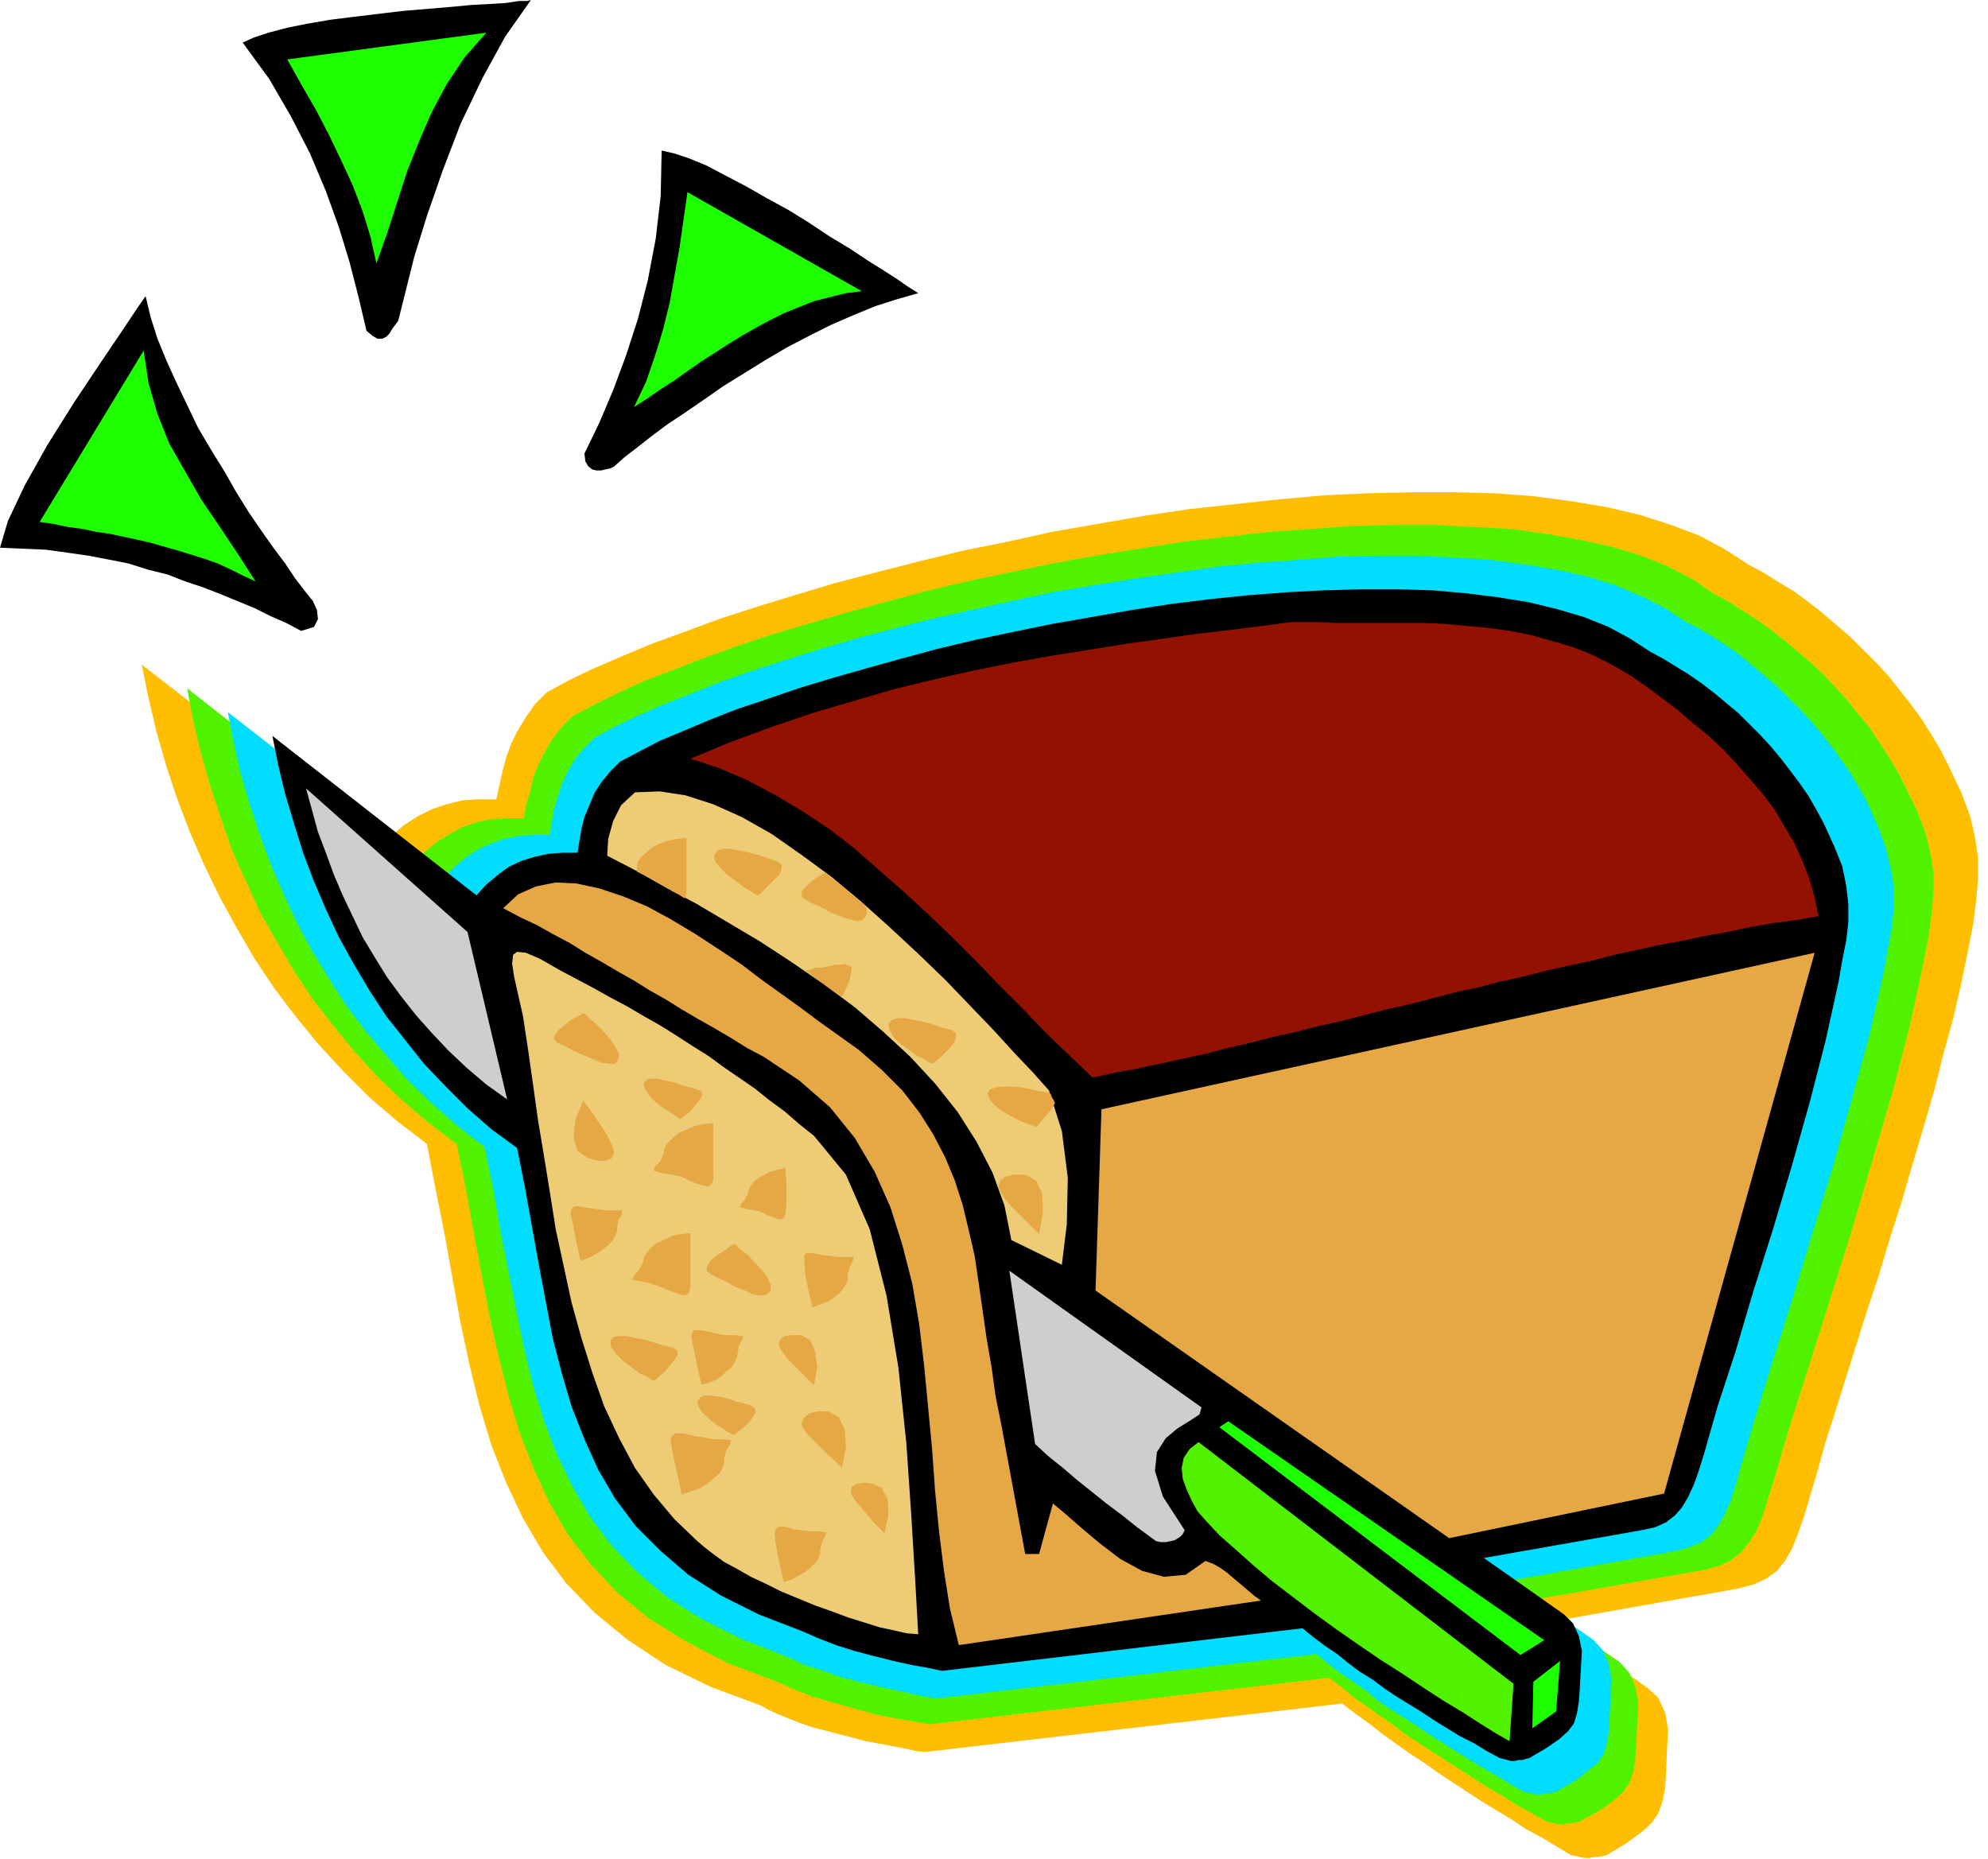 <svg xmlns="http://www.w3.org/2000/svg" fill-rule="evenodd" height="1.877in" preserveAspectRatio="none" stroke-linecap="round" viewBox="0 0 2007 1877" width="2.007in"><style>.pen1{stroke:none}.brush3{fill:#51f200}.brush5{fill:#000}.brush7{fill:#cecece}.brush8{fill:#edcc75}.brush9{fill:#e5a844}.brush10{fill:#1eff00}</style><path class="pen1" style="fill:#ffbf00" d="m1754 1604-186 33 95 67 11 10 7 15 3 17-1 20-1 22-1 18-3 14-4 11-7 10-10 9-15 11-20 12-4 1-5 1h-4l-5 1h-4l-5-1-4-1-5-1-15-9-15-9-15-8-15-10-15-9-15-9-15-10-14-9-15-10-14-10-14-9-14-10-14-10-14-11-14-10-13-10-422 49-8-1-9-2-10-2-10-2-11-2-11-2-11-3-12-3-11-3-12-3-11-3-11-4-10-4-10-4-9-4-9-5-51-19-45-22-38-25-34-28-28-29-24-32-20-34-17-36-15-38-12-40-10-41-9-42-8-44-8-45-9-45-9-47-30-23-28-24-26-26-25-27-23-28-22-29-20-30-18-31-17-31-16-33-14-32-13-34-11-33-10-35-8-34-7-34 240 186 12-13 13-11 14-9 14-7 15-5 16-4 17-1h17l3-13 3-14 4-15 5-14 7-14 8-13 9-13 12-12 22-12 25-12 28-12 31-13 33-12 35-13 37-12 39-12 40-12 42-11 43-11 45-11 45-9 45-10 46-8 46-8 47-7 46-5 46-5 45-4 44-2 44-1h42l41 1 39 3 38 5 36 6 34 8 31 10 29 11 26 14 23 15 15 8 16 10 15 9 15 11 14 11 14 12 14 12 13 13 13 13 13 14 11 14 11 14 11 15 10 16 9 15 8 16 13 27 9 24 5 22 3 21v21l-2 22-3 23-5 26-7 34-8 35-10 36-9 36-11 38-11 37-11 38-12 37-11 37-12 36-11 35-11 35-10 32-10 31-8 29-8 27-6 20-6 17-6 15-7 12-8 10-11 8-13 6-16 4z"/><path class="pen1 brush3" d="m1721 1585-177 31 91 62 10 11 6 14 3 16-1 19-1 21-1 17-2 13-4 11-6 9-10 9-14 10-20 11-4 1-4 1h-5l-4 1h-4l-5-1-4-1-4-1-14-8-15-8-14-9-14-8-14-9-14-9-14-9-14-9-14-9-14-9-13-10-13-9-14-10-13-9-12-10-13-10-404 47-16-3-18-3-20-4-22-6-21-6-21-6-20-8-18-8-48-18-42-22-37-23-32-26-27-29-23-30-19-33-16-35-14-36-11-37-10-40-9-40-8-42-8-43-8-44-9-44-28-21-27-23-25-24-23-25-22-27-21-27-19-29-17-29-17-30-14-31-14-31-11-32-11-33-9-32-8-33-6-33 228 179 11-13 13-11 13-8 13-7 15-5 15-3 16-1h16l2-13 4-13 3-14 5-13 7-14 7-12 10-13 11-11 21-11 24-12 26-12 29-11 31-12 33-12 36-12 37-11 38-11 40-11 41-11 42-10 43-9 43-9 44-8 44-7 44-7 44-5 43-5 43-3 42-3 42-1h40l39 2 38 2 36 5 34 6 32 7 30 9 27 11 25 13 22 15 15 8 14 9 14 9 14 10 14 11 13 11 13 11 13 12 12 13 12 13 11 14 11 13 10 15 9 14 9 15 8 15 12 25 9 23 5 21 3 20v20l-2 21-3 23-5 25-14 65-18 69-21 71-21 71-22 70-21 66-19 60-16 54-6 19-5 16-6 14-7 11-8 10-10 8-12 6-15 4z"/><path class="pen1" style="fill:#0df" d="m1692 1566-169 30 86 60 9 10 6 13 3 16-1 17-1 21-1 16-2 12-3 10-6 9-10 8-13 10-19 11-4 1-4 1h-4l-4 1h-4l-4-1-5-1-4-1-14-8-13-8-14-8-13-8-13-8-14-9-13-8-13-9-14-9-13-8-13-9-12-10-13-9-13-9-12-9-12-10-385 45-15-3-18-4-19-4-21-5-20-5-20-7-19-6-17-8-46-18-40-20-35-22-30-25-26-27-22-29-18-31-16-33-13-34-11-36-9-37-8-39-8-40-8-40-7-42-9-42-27-21-25-22-24-23-22-25-21-25-20-26-18-28-17-28-15-28-14-30-13-30-11-30-10-30-9-31-7-31-6-31 217 169 11-12 12-10 12-8 13-6 14-5 15-3 15-1h16l2-13 2-12 4-13 4-13 6-13 7-12 9-11 11-11 20-11 23-11 25-11 28-11 30-12 31-11 34-11 35-11 37-11 38-10 39-10 40-9 41-9 41-9 42-7 42-7 42-6 42-6 42-4 41-3 40-3 40-1h38l37 2 36 2 35 5 32 5 31 7 29 9 26 11 24 12 21 14 14 7 13 8 14 9 13 9 13 11 12 10 13 11 12 12 12 12 11 12 11 13 10 13 10 14 9 13 8 14 8 14 11 25 8 22 5 21 3 19v19l-2 20-4 21-4 23-14 62-18 66-19 68-21 68-20 66-20 63-18 58-15 51-5 18-5 16-6 13-6 11-8 10-9 7-12 5-14 4z"/><path class="pen1 brush5" d="m1657 1545-159 28 81 57 9 9 6 13 3 15-1 17-1 19-1 15-2 12-3 10-6 8-9 8-13 9-17 10-4 1-3 1h-4l-4 1h-4l-3-1-4-1-4-1-13-7-13-8-14-7-13-8-13-8-12-8-13-8-13-8-12-8-12-9-13-8-12-9-11-9-12-8-12-9-11-9-364 43-14-3-17-3-18-4-20-5-19-5-19-6-18-7-16-7-44-17-38-19-33-21-28-24-25-25-21-28-17-29-14-31-13-33-10-34-9-35-7-37-7-37-7-39-7-39-8-40-26-19-24-21-22-22-22-23-19-24-19-24-17-26-16-27-15-27-13-28-12-28-11-29-9-29-9-30-7-29-6-30 206 161 10-11 12-10 11-8 13-6 13-4 14-3 14-1h15l2-12 2-12 3-12 5-12 5-12 7-11 9-11 10-10 19-10 21-11 24-10 26-11 28-11 30-10 32-11 33-10 35-10 36-10 37-10 38-9 38-8 39-8 40-7 40-7 39-6 40-5 39-4 39-3 38-2 37-1h37l35 1 34 3 32 4 31 5 29 7 27 8 25 10 22 12 20 13 13 7 13 8 13 8 13 9 13 10 12 10 12 10 11 11 11 11 11 12 10 12 10 13 9 12 9 13 8 14 7 13 11 24 8 20 4 20 2 18v18l-2 18-4 20-4 23-13 59-16 62-18 64-19 64-20 63-18 61-18 55-14 49-5 16-5 14-6 13-6 10-7 8-9 7-11 5-14 3z"/><path class="pen1" style="fill:#931100" d="m1646 682 16 11 16 12 16 12 15 13 16 13 15 14 14 15 13 15 13 15 12 16 10 17 10 17 8 18 7 18 5 18 4 19-23 4-23 3-23 4-23 5-23 4-23 5-22 4-23 5-23 5-23 6-23 5-23 5-23 6-23 5-23 6-23 5-23 6-23 6-23 5-23 6-23 6-23 5-23 6-23 5-23 6-22 5-23 6-23 5-23 5-23 5-22 4-23 5-23-22-24-23-23-24-24-24-23-24-24-24-24-23-25-23-25-22-25-22-26-20-27-18-27-16-28-15-28-12-30-10 41-17 41-15 41-14 41-12 41-12 41-10 40-9 40-8 39-7 38-6 37-6 36-5 35-5 34-4 32-4 30-4h22l23 1h89l22 1 21 2 22 2 21 3 21 4 21 6 21 6 20 8 20 10 19 11z"/><path class="pen1 brush7" d="m472 941 40 169-21-15-20-17-18-17-17-18-16-18-15-19-14-19-13-21-12-20-10-21-10-21-9-21-8-22-8-21-6-22-6-22 163 145z"/><path class="pen1 brush8" d="m1072 1277-51-25-7-35-12-33-16-31-19-30-23-29-25-27-27-25-29-25-31-23-32-22-32-21-32-19-32-19-32-17-30-17-29-15 1-17 5-18 8-16 14-13 25-1 26 4 28 9 29 13 30 17 30 21 30 22 30 25 29 26 28 26 28 27 25 26 24 25 21 23 19 20 16 18 13 41 6 47-1 47-5 41z"/><path class="pen1 brush9" d="m1049 1246 4-22-1-19-6-13-11-6h-11l-9 2-5 4-2 6 2 5 4 7 7 8 8 8 7 7 7 7 4 4 2 2zM833 881l-5 3-5 3-5 4-4 4-4 4-1 3v3l4 3 7 4 9 4 9 5 10 4 9 3 8 2 6-1 3-4 1-2v-6l-2-3-5-4-5-5-5-4-5-4-5-4-5-4-5-4-5-4zm-68 23 2-1 4-4 5-5 6-6 5-5 2-6v-4l-4-3-8-3-9-3-11-3-10-2-9-2h-8l-6 2-3 5 1 6 5 6 7 7 8 6 8 6 8 5 5 3 2 1zm176 170 2-1 4-3 5-5 6-6 5-6 2-5v-5l-4-3-8-2-9-3-10-3-10-2-10-2h-8l-6 2-3 4 1 6 4 7 7 7 9 6 8 6 8 4 5 3 2 1zm105 64 2-2 5-6 7-8 5-8-1-3-2-3-1-3-2-2-8-1-9-2-10-2-10-1h-10l-7 1-6 2-2 4 2 6 5 6 8 6 9 5 9 5 8 3 6 2 2 1zm-196-132 3-5 5-12 2-12-7-4-4 1h-5l-5 1-5 1-5 1h-6l-5 2-5 1 5 3 4 4 5 3 4 3 5 4 4 3 5 3 4 3h1zM693 846l-10 1-9 2-9 3-7 4-6 5-5 5-3 4-1 5v5l6 3 6 3 6 3 6 4 6 3 6 4 6 3 6 4 1-1 1-2v-58zm342 723h14l14-51 12 10 16 14 19 16 21 16 22 12 22 6 22-2 20-14 8 3 7 4 7 5 7 6 6 5 7 6 7 6 7 5-305 45-9-37-6-38-5-40-4-41-3-42-4-42-4-42-5-42-7-41-10-39-12-38-16-36-20-34-25-31-31-27-36-24-17-9-16-10-17-10-16-9-17-10-16-10-16-9-16-10-16-9-17-10-16-9-16-10-17-9-16-9-17-8-17-9 15-14 18-8 20-4 21 1 23 5 24 8 24 10 24 13 25 15 23 15 24 16 21 16 21 15 18 13 16 12 14 10 28 20 23 20 21 21 17 22 14 22 12 23 10 24 8 25 6 25 6 26 4 27 4 28 4 28 5 29 4 29 6 30 24 130z"/><path class="pen1 brush8" d="m822 1147 32 39 24 55 17 67 12 73 8 76 5 73 4 66 3 54-12-1-13-3-14-3-16-5-16-5-16-6-17-6-17-7-17-7-16-8-15-7-14-8-13-7-11-8-9-7-7-6-23-22-21-25-19-27-16-30-15-32-12-34-11-35-10-36-8-37-8-37-6-38-6-37-6-36-5-36-5-35-5-33-5-22-4-18-2-13 1-9 4-3 9 1 14 6 21 12 17 9 17 9 16 9 17 9 17 10 16 9 16 10 17 11 16 10 15 11 16 11 16 11 15 12 15 11 15 13 15 12z"/><path class="pen1 brush9" d="m1832 962-152 546-217 45-357-250 6-183 720-158z"/><path class="pen1 brush7" d="m1213 1421-2 7-9 6-13 8-12 10-9 14-2 19 8 26 22 34-2 4-3 3-5 3-4 1-5 1h-5l-5-1-4-3-15-11-15-12-16-12-15-12-15-12-14-12-15-12-13-12-26-175 194 138z"/><path class="pen1 brush10" d="m1559 1656-24 15-304-230 9-6 319 221z"/><path class="pen1 brush3" d="m1528 1700-4 58-14-8-16-10-17-11-20-12-20-13-21-14-22-14-22-15-23-16-22-16-21-16-21-16-19-16-18-16-17-15-14-15-8-9-6-11-5-11-4-11-1-11 2-10 6-9 9-7 318 244z"/><path class="pen1 brush10" d="m1575 1677-4 51-24 17 1-47 27-21z"/><path class="pen1 brush9" d="m589 1111-8 19-2 18 4 14 10 7 10 3h8l6-2 3-6-1-5-3-7-5-9-6-9-6-9-5-7-4-5-1-2zm261 371 4-20-1-18-6-13-11-6h-11l-8 2-6 5-2 6 2 4 4 6 7 7 8 8 7 7 7 6 4 4 2 2zm-28-84 3-18-2-15-5-12-9-5h-9l-8 1-4 3-2 5 2 5 4 6 5 6 7 7 7 7 5 5 4 4 2 1zm71 150 4-19-1-16-6-11-9-4-9-1-7 1-5 3-1 5 1 4 4 6 6 7 6 7 6 7 6 6 4 4 1 1zm-152-292-2 1-4 3-6 4-6 4-6 5-3 5-1 5 4 3 7 4 9 4 9 5 10 4 9 4 7 1 6-1 4-4v-6l-3-7-6-8-7-7-7-8-7-5-5-5-2-1zm-152-233-2 1-4 2-7 4-6 5-6 5-4 5-1 4 4 4 7 3 9 5 9 4 10 4 9 4 8 1h6l3-4 1-6-4-7-5-8-7-8-7-7-7-6-4-4-2-1zm71 371 2-1 4-4 5-4 5-6 5-6 3-5v-4l-4-3-8-2-10-3-10-3-10-2-9-2h-8l-6 1-3 4 1 6 5 7 7 7 8 6 8 6 8 4 5 3 2 1zm27-264 1-1 4-3 5-4 5-6 4-5 3-5-1-4-4-2-7-2-8-2-8-3-9-2-8-2h-7l-4 1-3 4 1 5 4 6 5 6 7 6 8 5 6 4 4 3 2 1zm54 319 1-1 4-3 5-4 5-5 4-5 3-5-1-4-4-3-7-2-8-2-8-3-9-2-8-1h-7l-4 2-3 4 1 5 4 6 5 5 7 6 8 5 6 4 4 2 2 1zm-21-315-10 1-9 2-9 4-7 3-6 5-5 5-3 5-1 5-3 8-6 6-1 4 10 3 9 1 9 2 8 4 7 3 7 2 5 1 3-2 2-5v-57zm-23 111-10 1-9 2-8 4-7 3-6 5-4 5-3 5-1 5-4 7-5 6-2 4 11 2 8 2 9 3 7 3 8 3 6 2 5 1 3-2 2-6v-55zm96-66-8 2-7 2-6 3-6 3-5 4-3 4-2 4-1 4-3 6-4 5-1 3 8 2 7 1 7 2 6 3 6 2 5 2h3l3-2 1-4 1-13v-15l-1-13v-5zm-105 330 9-3 9-3 8-5 6-5 6-5 3-5 2-6v-4l2-8 4-7 1-4-10-1h-9l-9-2-9-1-7-2-7-1h-5l-4 3-1 5 3 17 4 17 3 14 1 6zm20-111 8-2 7-3 6-4 5-5 5-4 3-5 2-5 1-5 1-7 4-6v-3l-9-1h-8l-7-1-8-2-6-1-6-1h-5l-2 2-1 5 3 15 3 15 3 13 1 5zm-122-125 8-3 8-4 6-4 6-5 4-4 3-5 2-5v-4l1-7 4-6v-4h-16l-8-1-7-1-7-1-6-1h-4l-3 2-1 5 3 14 3 16 3 13 1 5zm234 47 8-3 8-3 6-4 6-5 4-5 3-5 1-5v-4l2-7 3-6 1-4h-17l-7-1-8-1-6-1-6-1h-4l-2 2v5l1 15 3 15 3 13 1 5zm-29 277 8-2 7-4 7-4 5-4 5-5 3-4 2-5v-4l2-8 3-6 1-4-9-1h-8l-8-1-8-1-6-2-6-1-4 1-2 2-1 5 2 15 3 15 3 13 1 5z"/><path class="pen1 brush5" d="m316 607 4 9 1 9-4 8-13 4-15-8-16-7-16-8-17-7-17-7-18-7-18-6-18-7-20-5-19-6-20-4-21-4-21-3-22-3-23-1-23-1 8-27 17-36 23-41 27-43 26-39 23-34 16-24 7-10 5 21 7 22 9 22 10 22 11 23 11 23 13 22 13 21 12 21 13 21 13 19 12 17 12 16 10 15 10 13 8 10z"/><path class="pen1 brush10" d="m40 527 105-173 5 33 9 31 12 30 16 28 16 28 19 28 18 27 18 28-13-6-12-6-13-6-14-5-13-4-13-4-14-4-14-4-13-3-14-3-14-3-14-2-14-3-15-2-14-3-14-2z"/><path class="pen1 brush5" d="m402 324-3 4-3 4-3 5-3 3-4 2h-5l-5-3-6-5-8-34-9-35-11-36-13-36-16-38-19-37-22-38-27-37 11-5 15-5 19-5 20-4 23-4 24-3 25-3 25-3 24-2 24-2 21-2 19-1 16-1 13-2h8l4-1-26 37-23 42-22 46-18 47-16 46-13 42-9 36-7 28z"/><path class="pen1 brush10" d="m290 60 201-27-22 25-18 27-15 28-13 30-12 30-10 31-10 31-11 31-6-27-8-26-10-26-12-26-12-25-13-25-15-26-14-25z"/><path class="pen1 brush5" d="m620 471-4 2-5 1-4 1h-5l-4-1-4-3-3-5-1-8 15-31 14-33 13-35 12-37 10-39 8-42 5-43 1-46 13 3 15 5 17 7 19 10 21 11 21 12 22 12 21 13 21 14 20 12 18 12 16 10 14 9 10 7 8 5 3 2-21 6-22 7-22 9-23 10-22 11-23 12-22 13-21 13-21 13-20 14-19 13-18 12-16 12-14 11-13 10-10 9z"/><path class="pen1 brush10" d="m694 194 176 100-16 2-16 4-16 4-15 6-15 6-14 7-15 8-14 8-13 8-14 9-14 9-13 9-14 10-14 9-13 9-14 9 12-25 9-26 8-26 7-28 5-28 5-28 4-28 4-28z"/></svg>
